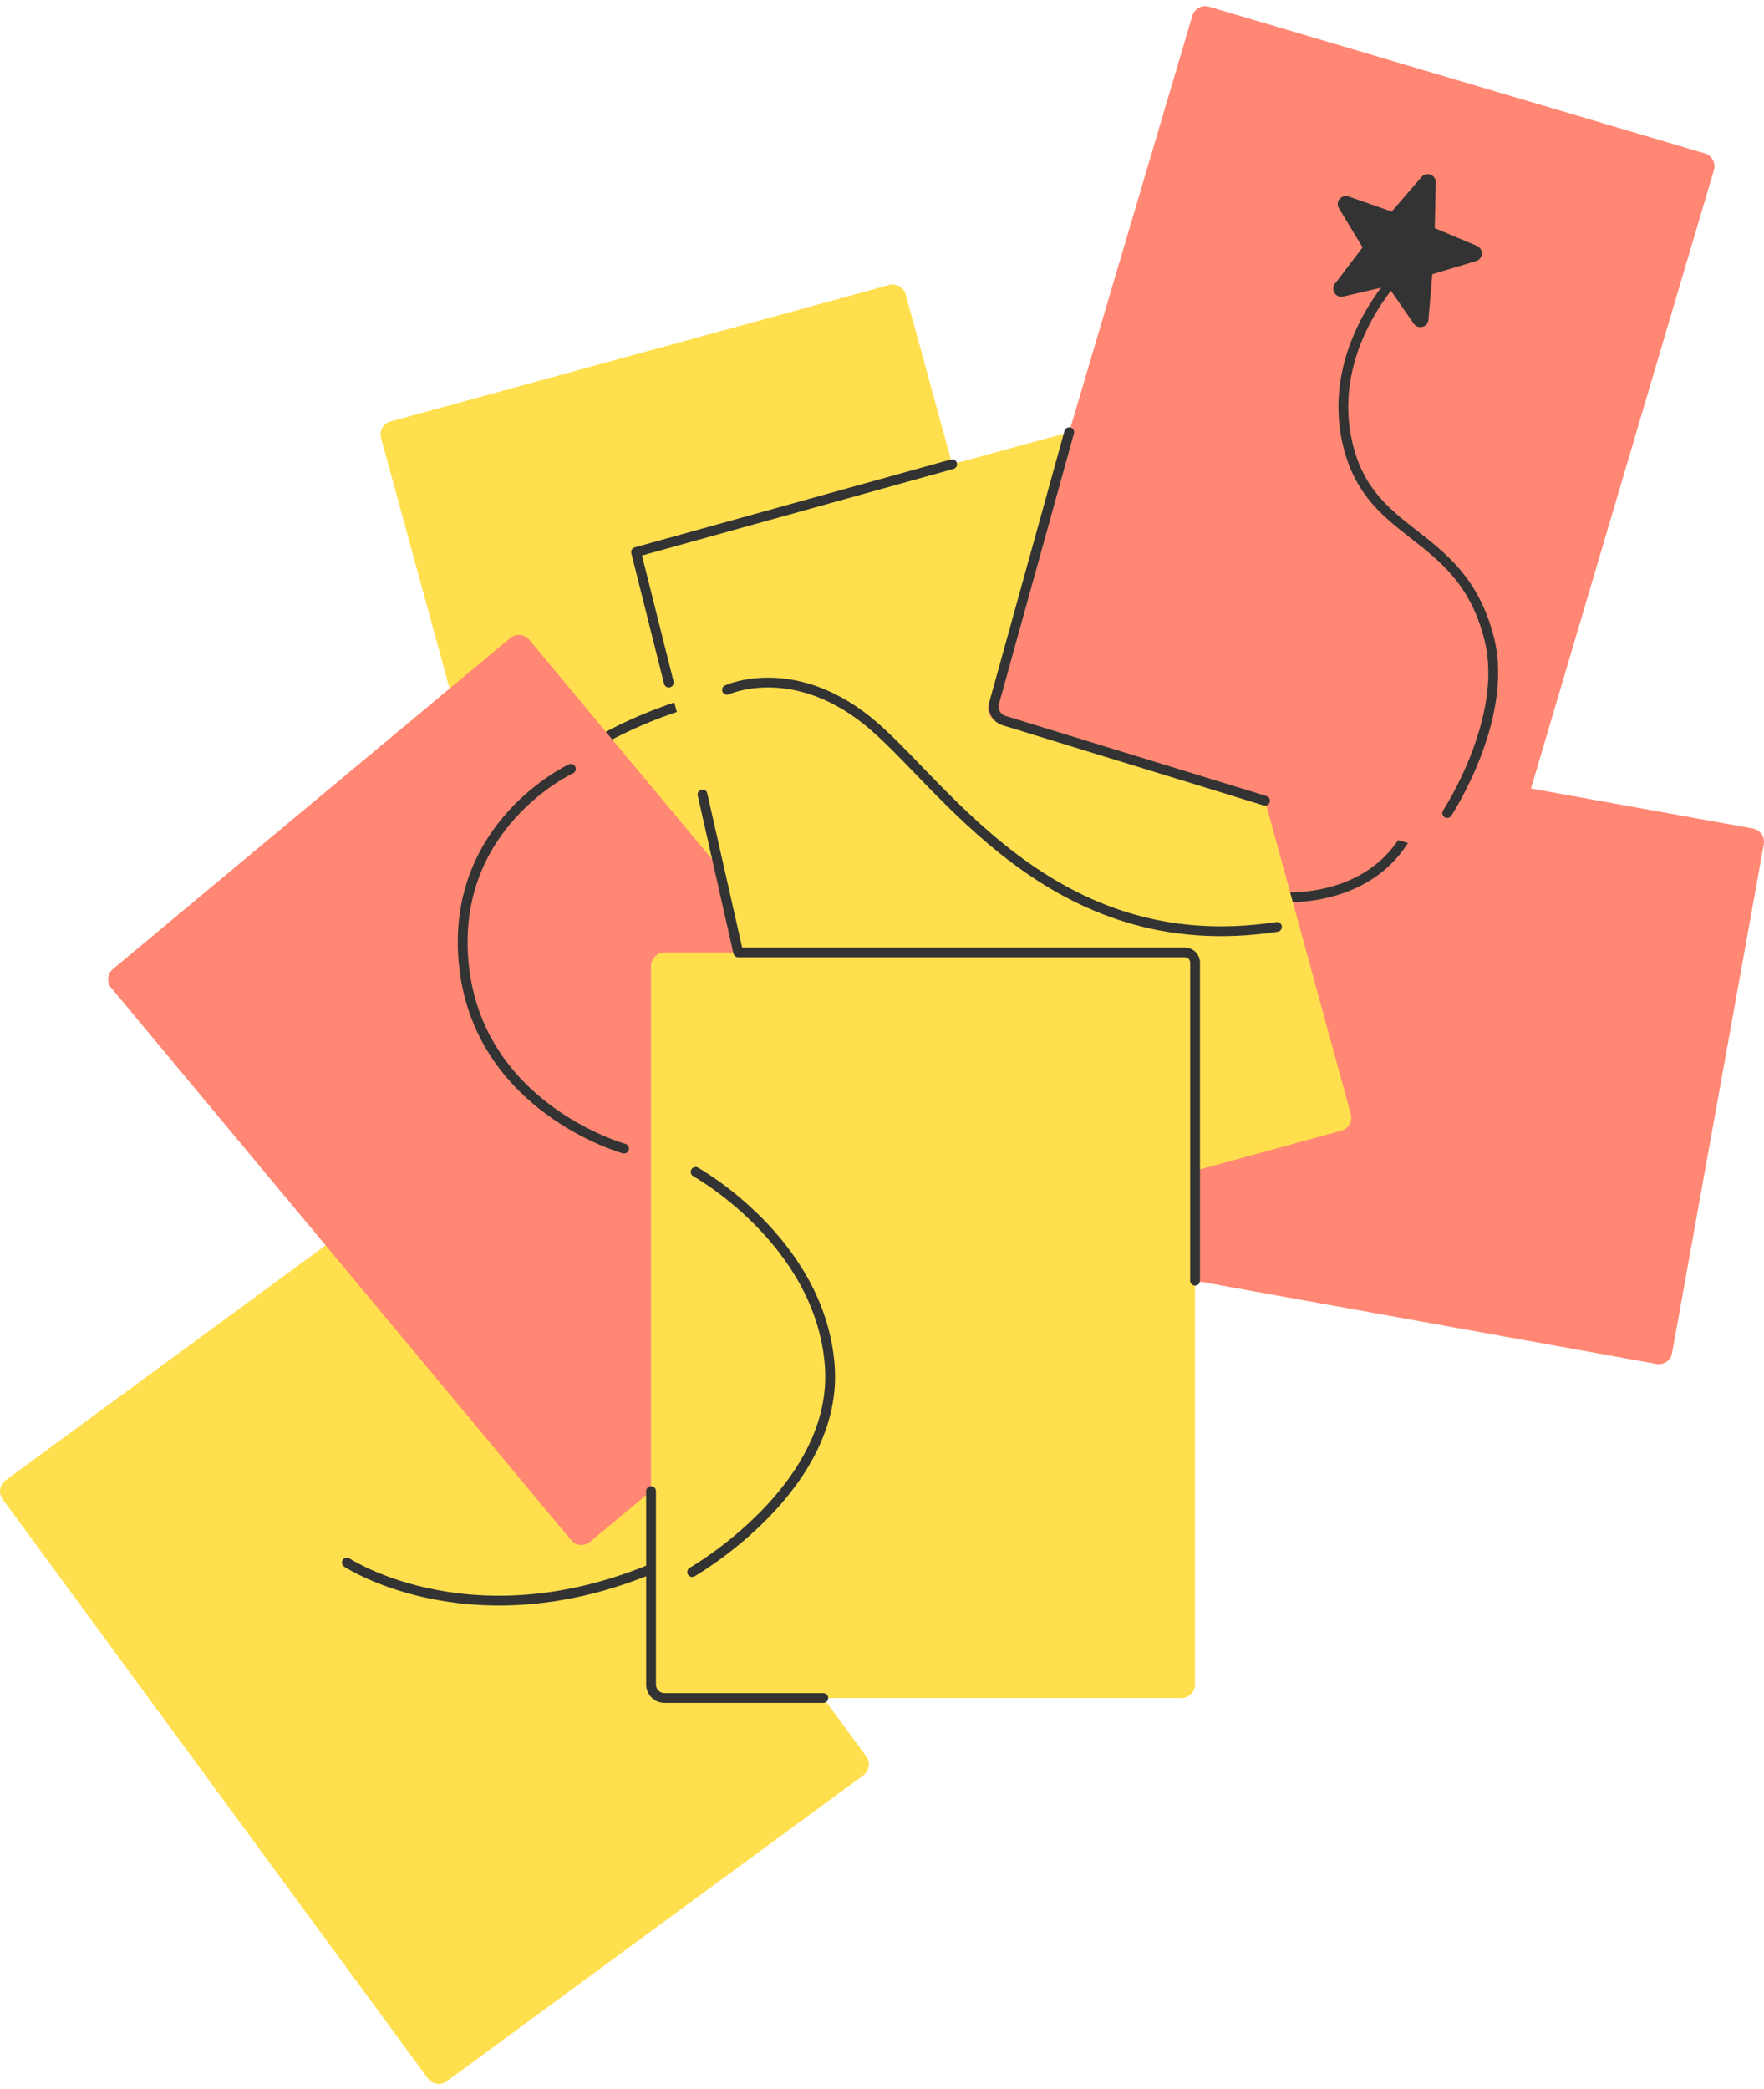 <svg width="288" height="341" viewBox="0 0 288 341" fill="none" xmlns="http://www.w3.org/2000/svg">
<g clip-path="url(#clip0_2844_32851)">
<path d="M145.174 46.526L63.754 68.802C62.584 69.123 61.894 70.332 62.214 71.501L93.166 184.647C93.486 185.817 94.695 186.507 95.865 186.187L177.285 163.911C178.454 163.59 179.145 162.381 178.825 161.212L147.873 48.066C147.552 46.896 146.343 46.206 145.174 46.526Z" fill="#FFDF4E"/>
<path d="M68.936 191.692L0.899 241.652C-0.078 242.373 -0.29 243.744 0.431 244.722L69.859 339.273C70.579 340.25 71.951 340.462 72.928 339.742L140.965 289.781C141.942 289.061 142.154 287.689 141.434 286.712L72.005 192.161C71.285 191.184 69.913 190.971 68.936 191.692Z" fill="#FFDF4E"/>
<path d="M97.422 121.219C97.422 121.219 104.434 116.837 114.689 114.128" stroke="#333333" stroke-width="1.6" stroke-linecap="round" stroke-linejoin="round"/>
<path d="M168.203 116.199L153.226 199.272C153.009 200.466 153.804 201.611 154.998 201.823L270.438 222.638C271.633 222.856 272.778 222.061 272.99 220.867L287.967 137.794C288.184 136.6 287.39 135.46 286.195 135.243L170.755 114.428C169.56 114.21 168.416 115.005 168.203 116.199Z" fill="#FF8773"/>
<path d="M209.263 146.417C209.263 146.417 227.433 148.109 231.958 130.704" stroke="#333333" stroke-width="1.6" stroke-linecap="round" stroke-linejoin="round"/>
<path d="M83.308 104.148L18.449 158.169C17.517 158.944 17.388 160.331 18.168 161.264L93.242 251.398C94.016 252.331 95.403 252.459 96.336 251.679L161.194 197.658C162.127 196.883 162.255 195.496 161.476 194.564L86.402 104.429C85.627 103.497 84.24 103.368 83.308 104.148Z" fill="#FF8773"/>
<path d="M186.886 67.183L105.466 89.458C104.296 89.779 103.605 90.988 103.926 92.158L134.878 205.303C135.198 206.473 136.407 207.164 137.577 206.843L218.997 184.567C220.166 184.246 220.857 183.037 220.536 181.868L189.585 68.722C189.264 67.553 188.055 66.862 186.886 67.183Z" fill="#FFDF4E"/>
<path d="M278.332 25.04L197.391 1.091C196.226 0.745 195.007 1.412 194.662 2.576L161.386 115.061C161.041 116.225 161.707 117.449 162.872 117.79L243.813 141.733C244.977 142.079 246.196 141.413 246.542 140.248L279.817 27.764C280.163 26.599 279.497 25.38 278.332 25.035V25.04Z" fill="#FF8773"/>
<path d="M56.627 255.057C56.627 255.057 77.768 269.042 108.739 255.057" stroke="#333333" stroke-width="1.6" stroke-linecap="round" stroke-linejoin="round"/>
<path d="M192.902 155.473H108.492C107.278 155.473 106.296 156.455 106.296 157.669V274.975C106.296 276.189 107.278 277.171 108.492 277.171H192.902C194.116 277.171 195.098 276.189 195.098 274.975V157.669C195.098 156.455 194.116 155.473 192.902 155.473Z" fill="#FFDF4E"/>
<path d="M174.563 70.554L162.325 114.696C161.974 115.95 162.685 117.242 163.933 117.627L206.541 130.705" stroke="#333333" stroke-width="1.6" stroke-linecap="round" stroke-linejoin="round"/>
<path d="M195.113 209.054V157.14C195.113 156.217 194.368 155.467 193.441 155.467H120.528L114.695 129.682" stroke="#333333" stroke-width="1.6" stroke-linecap="round" stroke-linejoin="round"/>
<path d="M106.296 243.385V274.963C106.296 276.177 107.283 277.169 108.502 277.169H134.42" stroke="#333333" stroke-width="1.6" stroke-linecap="round" stroke-linejoin="round"/>
<path d="M113.01 256.608C113.01 256.608 137.151 242.805 135.453 222.661C133.756 202.507 113.572 191.295 113.572 191.295" stroke="#333333" stroke-width="1.6" stroke-linecap="round" stroke-linejoin="round"/>
<path d="M101.884 187.491C101.884 187.491 77.925 180.844 75.7 157.142C73.583 134.565 93.209 125.5 93.209 125.5" stroke="#333333" stroke-width="1.6" stroke-linecap="round" stroke-linejoin="round"/>
<path d="M118.697 112.606C118.697 112.606 129.184 107.77 141.506 117.561C153.828 127.351 171.421 156.941 208.482 151.3" stroke="#333333" stroke-width="1.6" stroke-linecap="round" stroke-linejoin="round"/>
<path d="M236.276 132.717C236.276 132.717 246.403 117.296 243.151 104.322C238.453 85.57 222.567 88.56 219.651 70.553C217.243 55.655 228.662 44.398 228.662 44.398" stroke="#333333" stroke-width="1.6" stroke-linecap="round" stroke-linejoin="round"/>
<path d="M230.815 52.838L226.566 46.709L219.297 48.412C218.093 48.693 217.194 47.306 217.944 46.319L222.46 40.383L218.601 34.002C217.959 32.941 219.001 31.663 220.17 32.072L227.212 34.53L232.088 28.884C232.902 27.952 234.437 28.539 234.407 29.773L234.244 37.239L241.123 40.131C242.263 40.61 242.175 42.253 240.995 42.613L233.845 44.76L233.218 52.192C233.109 53.425 231.515 53.85 230.815 52.833V52.843V52.838Z" fill="#333333"/>
<path d="M155.451 75.782L103.848 90.117L109.192 111.416" stroke="#333333" stroke-width="1.6" stroke-linecap="round" stroke-linejoin="round"/>
</g>
<defs>
<clipPath id="clip0_2844_32851">
<rect width="288" height="341" rx="24" fill="white"/>
</clipPath>
</defs>
</svg>
